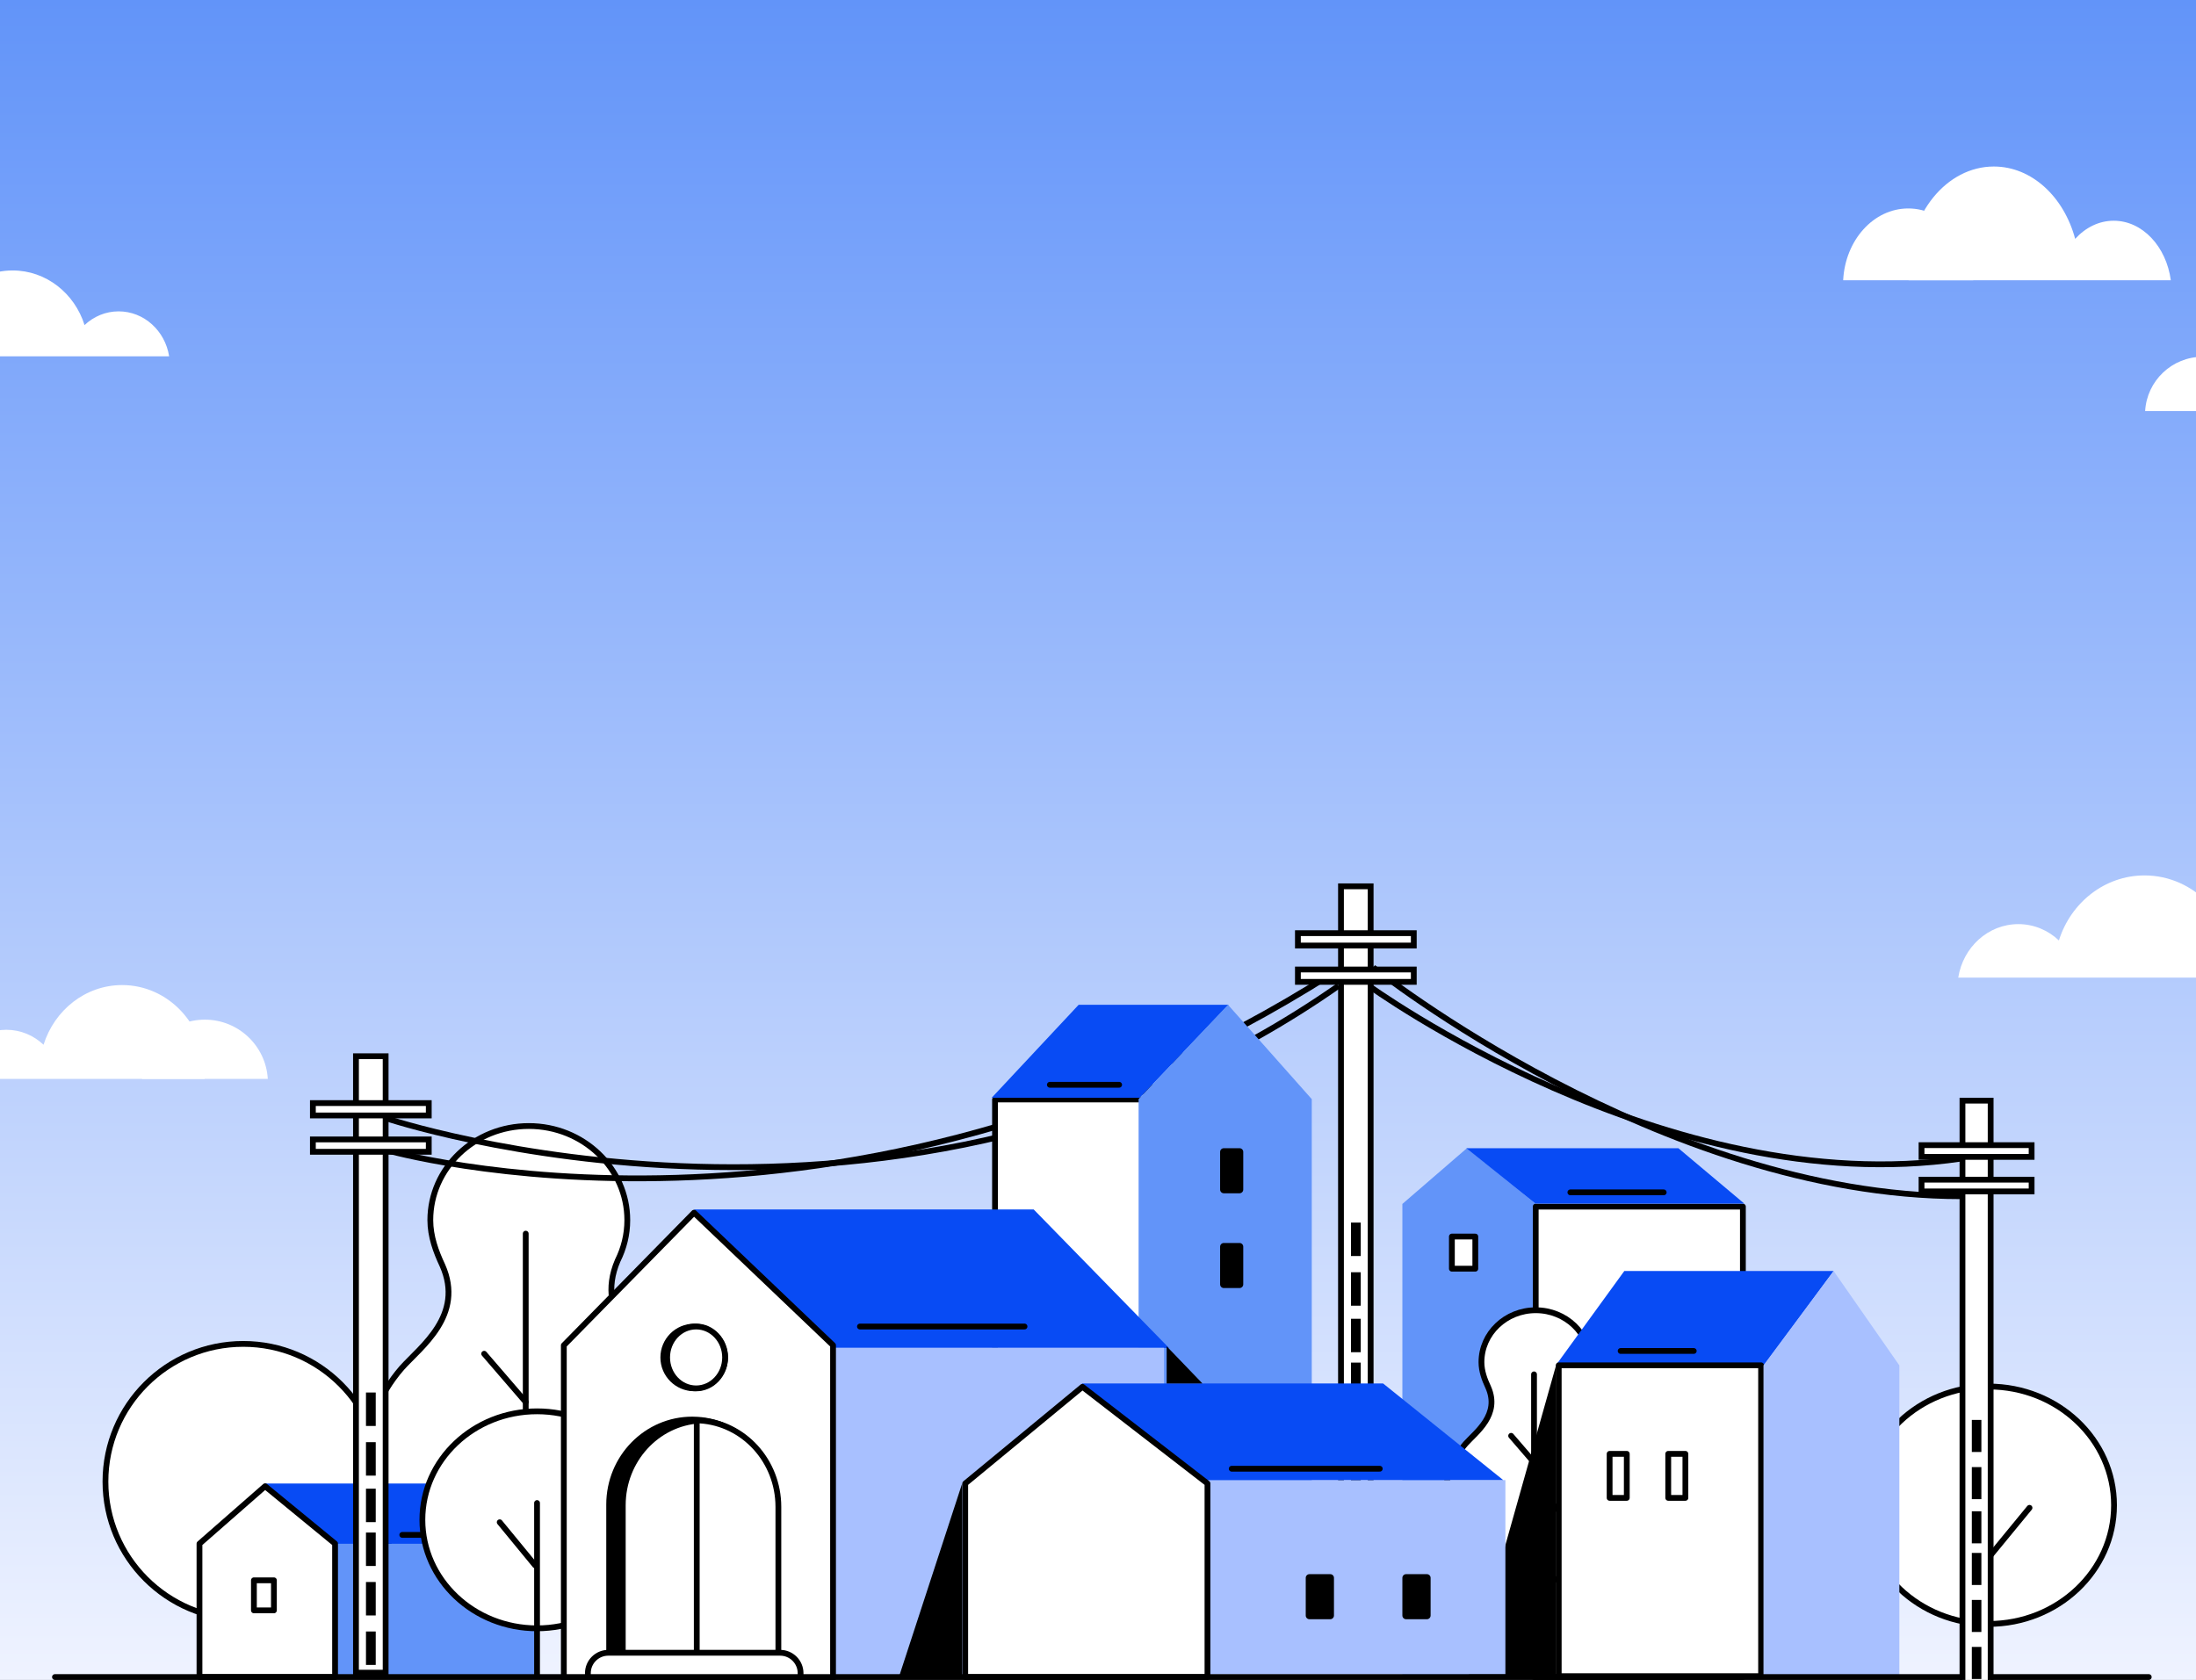 <?xml version="1.0" encoding="utf-8"?>
<svg xmlns="http://www.w3.org/2000/svg" fill="none" height="290" viewBox="0 0 379 290" width="379">
<rect x="0" y="0" width="379" height="290" fill="#333333" stroke="none"/>
<g clip-path="url(#clip0_9043_1093)">
<path d="M379 0H0V290H379V0Z" fill="url(#paint0_linear_9043_1093)"/>
<path d="M114.046 237.19C111.334 233.46 102.44 227.31 106.602 217.61C107.662 215.49 108.263 213.13 108.263 210.63C108.263 201.65 100.649 194.38 91.264 194.38C81.879 194.38 74.266 201.66 74.266 210.63C74.266 213.46 75.246 216.08 76.347 218.43C80.189 227.08 72.595 232.5 69.333 236.16C65.381 240.72 63 246.53 63 252.86C63 267.49 75.656 279.35 91.264 279.35C106.872 279.35 119.528 267.49 119.528 252.86C119.528 246.99 117.487 241.58 114.046 237.19Z" fill="white" stroke="black" stroke-miterlimit="10"/>
<path d="M90.734 212.96V287.27" stroke="black" stroke-linecap="round" stroke-linejoin="round"/>
<path d="M91.264 262.57L106.332 247.45" stroke="black" stroke-linecap="round" stroke-linejoin="round"/>
<path d="M90.734 242.02L83.56 233.69" stroke="black" stroke-linecap="round" stroke-linejoin="round"/>
<path d="M41.981 279.53C55.115 279.53 65.763 268.888 65.763 255.76C65.763 242.632 55.115 231.99 41.981 231.99C28.847 231.99 18.199 242.632 18.199 255.76C18.199 268.888 28.847 279.53 41.981 279.53Z" fill="white" stroke="black" stroke-miterlimit="10"/>
<path d="M237 167C237 167 286.5 206.5 338.5 206.5" stroke="black" stroke-miterlimit="10"/>
<path d="M236 170C236 170 287.5 207.5 338.5 200" stroke="black" stroke-miterlimit="10"/>
<path d="M66.5 193C66.5 193 155.5 223 231 170.184" stroke="black" stroke-miterlimit="10"/>
<path d="M66.5 198.5C66.5 198.5 146 221.5 230 168" stroke="black" stroke-miterlimit="10"/>
<path d="M236.556 153H231.436V259.414H236.556V153Z" fill="white" stroke="black" stroke-miterlimit="10"/>
<path d="M244 161.087H224V163.223H244V161.087Z" fill="white" stroke="black" stroke-miterlimit="10"/>
<path d="M244 167.361H224V169.496H244V167.361Z" fill="white" stroke="black" stroke-miterlimit="10"/>
<path d="M234.346 211.549H233.662V216.322H234.346V211.549Z" fill="white" stroke="black" stroke-miterlimit="10"/>
<path d="M234.346 220.123H233.662V224.896H234.346V220.123Z" fill="white" stroke="black" stroke-miterlimit="10"/>
<path d="M234.346 228.153H233.662V232.926H234.346V228.153Z" fill="white" stroke="black" stroke-miterlimit="10"/>
<path d="M234.346 235.721H233.662V240.494H234.346V235.721Z" fill="white" stroke="black" stroke-miterlimit="10"/>
<path d="M234.346 244.261H233.662V249.035H234.346V244.261Z" fill="white" stroke="black" stroke-miterlimit="10"/>
<path d="M234.346 252.802H233.662V257.576H234.346V252.802Z" fill="white" stroke="black" stroke-miterlimit="10"/>
<path d="M253.167 198.21L242.031 207.83V289.5H265.043V207.82L253.167 198.21Z" fill="#6294F9"/>
<path d="M300.801 208.29H265.043V289.5H300.801V208.29Z" fill="white" stroke="black" stroke-linecap="round" stroke-linejoin="round"/>
<path d="M264.993 207.77L253.077 198.21H289.665L301.041 207.77H264.993Z" fill="#084BF4"/>
<path d="M271.026 205.83H287.134" stroke="black" stroke-linecap="round" stroke-linejoin="round"/>
<path d="M254.618 213.46H250.576V219.01H254.618V213.46Z" fill="white" stroke="black" stroke-linecap="round" stroke-linejoin="round"/>
<path d="M171.726 260.69H204.843V189.8H171.726V260.69Z" fill="white" stroke="black" stroke-linecap="round" stroke-linejoin="round"/>
<path d="M196.709 189.5L212.036 173.45H186.163L171.156 189.5H196.709Z" fill="#084BF4"/>
<path d="M211.936 173.45L226.393 189.74V260.63H196.508V189.73L211.936 173.45Z" fill="#6294F9"/>
<path d="M193.147 187.26H181.191" stroke="black" stroke-linecap="round" stroke-linejoin="round"/>
<path d="M92.687 266.47H57.829V289.5H92.687V266.47Z" fill="#6294F9"/>
<path d="M57.889 266.5L45.713 256.09H80.831L92.626 266.5H57.889Z" fill="#084BF4"/>
<path d="M45.753 256.56L34.427 266.48V289.5H57.829V266.47L45.753 256.56Z" fill="white" stroke="black" stroke-linecap="round" stroke-linejoin="round"/>
<path d="M69.425 264.96H82.011" stroke="black" stroke-linecap="round" stroke-linejoin="round"/>
<path d="M277.609 249.78C276.118 247.72 271.206 244.33 273.507 238.99C274.087 237.82 274.427 236.52 274.427 235.14C274.427 230.19 270.235 226.18 265.053 226.18C259.87 226.18 255.678 230.19 255.678 235.14C255.678 236.7 256.218 238.14 256.829 239.44C258.95 244.21 254.757 247.2 252.957 249.21C250.775 251.72 249.465 254.93 249.465 258.42C249.465 266.48 256.438 273.02 265.043 273.02C273.647 273.02 280.62 266.48 280.62 258.42C280.62 255.19 279.5 252.2 277.599 249.78H277.609Z" fill="white" stroke="black" stroke-miterlimit="10"/>
<path d="M264.752 237.25V289.5" stroke="black" stroke-linecap="round" stroke-linejoin="round"/>
<path d="M265.042 263.78L273.347 255.44" stroke="black" stroke-linecap="round" stroke-linejoin="round"/>
<path d="M264.753 252.45L260.801 247.86" stroke="black" stroke-linecap="round" stroke-linejoin="round"/>
<path d="M343.212 280.33C355.164 280.33 364.853 271.156 364.853 259.84C364.853 248.524 355.164 239.35 343.212 239.35C331.26 239.35 321.571 248.524 321.571 259.84C321.571 271.156 331.26 280.33 343.212 280.33Z" fill="white" stroke="black" stroke-miterlimit="10"/>
<path d="M343.212 256.66V289.35" stroke="black" stroke-linecap="round" stroke-linejoin="round"/>
<path d="M343.583 268.43L350.266 260.29" stroke="black" stroke-linecap="round" stroke-linejoin="round"/>
<path d="M92.686 281.09C103.616 281.09 112.476 272.704 112.476 262.36C112.476 252.016 103.616 243.63 92.686 243.63C81.757 243.63 72.897 252.016 72.897 262.36C72.897 272.704 81.757 281.09 92.686 281.09Z" fill="white" stroke="black" stroke-miterlimit="10"/>
<path d="M92.686 259.46V289.34" stroke="black" stroke-linecap="round" stroke-linejoin="round"/>
<path d="M92.356 270.22L86.243 262.78" stroke="black" stroke-linecap="round" stroke-linejoin="round"/>
<path d="M144.022 232.7L119.78 208.78H178.399L201.761 232.7H144.022Z" fill="#084BF4"/>
<path d="M200.901 232.66H143.772V289.76H200.901V232.66Z" fill="#A8C0FF"/>
<path d="M119.78 209.34L97.309 232.23V289.76H143.772V232.22L119.78 209.34Z" fill="white" stroke="black" stroke-linecap="round" stroke-linejoin="round"/>
<path d="M134.337 259.73V285.85H104.632V259.73C104.632 251.34 111.286 244.55 119.48 244.55C119.79 244.55 120.09 244.56 120.38 244.58C128.164 245.05 134.337 251.64 134.337 259.73Z" fill="black"/>
<path d="M134.337 260.13V285.86H107.484V259.84C107.484 252.04 113.367 245.66 120.781 245.21C128.344 245.67 134.337 252.17 134.337 260.13Z" fill="white" stroke="black" stroke-linecap="round" stroke-linejoin="round"/>
<path d="M104.982 285.31H134.647C136.588 285.31 138.169 286.89 138.169 288.83V289.77H101.46V288.83C101.46 286.89 103.041 285.31 104.982 285.31Z" fill="white" stroke="black" stroke-linecap="round" stroke-linejoin="round"/>
<path d="M120.25 245.39V284.98" stroke="black" stroke-linecap="round" stroke-linejoin="round"/>
<path d="M119.81 239.66C122.755 239.66 125.142 237.274 125.142 234.33C125.142 231.386 122.755 229 119.81 229C116.865 229 114.477 231.386 114.477 234.33C114.477 237.274 116.865 239.66 119.81 239.66Z" fill="white" stroke="black" stroke-linecap="round" stroke-linejoin="round"/>
<path d="M120.14 239.67C122.903 239.67 125.143 237.279 125.143 234.33C125.143 231.381 122.903 228.99 120.14 228.99C117.377 228.99 115.138 231.381 115.138 234.33C115.138 237.279 117.377 239.67 120.14 239.67Z" fill="white" stroke="black" stroke-linecap="round" stroke-linejoin="round"/>
<path d="M148.414 228.99H176.818" stroke="black" stroke-linecap="round" stroke-linejoin="round"/>
<path d="M268.575 235.62L253.407 289.42L268.575 289.27V235.62Z" fill="black"/>
<path d="M259.81 255.5H208.395V289.05H259.81V255.5Z" fill="#A8C0FF"/>
<path d="M208.194 255.5L186.684 238.82H238.7L259.44 255.5H208.194Z" fill="#084BF4"/>
<path d="M186.814 239.4L166.583 256.09V289.5H208.394V256.08L186.814 239.4Z" fill="white" stroke="black" stroke-linecap="round" stroke-linejoin="round"/>
<path d="M212.577 253.54H238.13" stroke="black" stroke-linecap="round" stroke-linejoin="round"/>
<path d="M229.585 271.74H225.993C225.64 271.74 225.353 272.027 225.353 272.38V278.88C225.353 279.233 225.64 279.52 225.993 279.52H229.585C229.939 279.52 230.225 279.233 230.225 278.88V272.38C230.225 272.027 229.939 271.74 229.585 271.74Z" fill="black"/>
<path d="M246.263 271.74H242.672C242.318 271.74 242.031 272.027 242.031 272.38V278.88C242.031 279.233 242.318 279.52 242.672 279.52H246.263C246.617 279.52 246.904 279.233 246.904 278.88V272.38C246.904 272.027 246.617 271.74 246.263 271.74Z" fill="black"/>
<path d="M304.433 235.69L316.459 219.41H280.331L268.515 235.69H304.433Z" fill="#084BF4"/>
<path d="M269.015 289.35H303.942V235.69H269.015V289.35Z" fill="white" stroke="black" stroke-linecap="round" stroke-linejoin="round"/>
<path d="M316.459 219.41L327.804 235.7V289.35H304.353V235.69L316.459 219.41Z" fill="#A8C0FF"/>
<path d="M292.317 233.21H279.7" stroke="black" stroke-linecap="round" stroke-linejoin="round"/>
<path d="M287.915 258.57H290.876V250.97H287.915V258.57Z" fill="white" stroke="black" stroke-linecap="round" stroke-linejoin="round"/>
<path d="M277.799 258.57H280.761V250.97H277.799V258.57Z" fill="white" stroke="black" stroke-linecap="round" stroke-linejoin="round"/>
<path d="M9.485 289.5H370.846" stroke="black" stroke-linecap="round" stroke-linejoin="round"/>
<path d="M166.053 256.09L155.138 289.5H166.053" fill="black"/>
<path d="M201.351 232.4L207.524 238.82H201.351V232.4Z" fill="black"/>
<path d="M385.676 167.461C385.676 167.901 385.66 168.332 385.627 168.763H337.966C338.789 163.523 343.12 159.527 348.339 159.527C351.025 159.527 353.476 160.585 355.34 162.343C357.384 155.825 363.23 151.121 370.117 151.121C378.707 151.121 385.676 158.437 385.676 167.461Z" fill="white"/>
<path d="M329.342 46.935C329.342 47.425 329.362 47.905 329.392 48.385H374.654C373.874 42.555 369.762 38.105 364.799 38.105C362.248 38.105 359.917 39.285 358.146 41.235C356.205 33.975 350.652 28.745 344.109 28.745C335.955 28.745 329.332 36.885 329.332 46.935H329.342Z" fill="white"/>
<path d="M318.106 48.385H340.567C340.227 41.475 335.335 35.985 329.342 35.985C323.339 35.985 318.446 41.475 318.106 48.385Z" fill="white"/>
<path d="M390.112 70.955H370.222C370.522 65.735 374.855 61.585 380.167 61.585C385.48 61.585 389.812 65.735 390.112 70.955Z" fill="white"/>
<path d="M35.364 185.048C35.364 185.452 35.349 185.848 35.319 186.244H-8.434C-7.679 181.433 -3.702 177.765 1.088 177.765C3.555 177.765 5.804 178.736 7.516 180.35C9.392 174.366 14.758 170.048 21.081 170.048C28.966 170.048 35.364 176.764 35.364 185.048Z" fill="white"/>
<path d="M46.217 186.245H24.505C24.834 180.545 29.565 176.018 35.357 176.018C41.149 176.018 45.888 180.545 46.217 186.245Z" fill="white"/>
<path d="M-10.89 60.417C-10.89 60.788 -10.88 61.148 -10.85 61.508H29.19C28.5 57.108 24.858 53.748 20.476 53.748C18.215 53.748 16.163 54.638 14.593 56.117C12.872 50.638 7.969 46.688 2.176 46.688C-5.037 46.688 -10.89 52.837 -10.89 60.417Z" fill="white"/>
<path d="M43.822 277.99H47.274V272.8H43.822V277.99Z" fill="white" stroke="black" stroke-linecap="round" stroke-linejoin="round"/>
<path d="M213.927 198.21H211.216C210.862 198.21 210.576 198.496 210.576 198.85V205.35C210.576 205.703 210.862 205.99 211.216 205.99H213.927C214.281 205.99 214.568 205.703 214.568 205.35V198.85C214.568 198.496 214.281 198.21 213.927 198.21Z" fill="black"/>
<path d="M213.927 214.57H211.216C210.862 214.57 210.576 214.857 210.576 215.21V221.71C210.576 222.063 210.862 222.35 211.216 222.35H213.927C214.281 222.35 214.568 222.063 214.568 221.71V215.21C214.568 214.857 214.281 214.57 213.927 214.57Z" fill="black"/>
<path d="M66.556 182.333H61.436V288.747H66.556V182.333Z" fill="white" stroke="black" stroke-miterlimit="10"/>
<path d="M74 190.421H54V192.556H74V190.421Z" fill="white" stroke="black" stroke-miterlimit="10"/>
<path d="M74 196.694H54V198.829H74V196.694Z" fill="white" stroke="black" stroke-miterlimit="10"/>
<path d="M64.346 240.882H63.662V245.656H64.346V240.882Z" fill="white" stroke="black" stroke-miterlimit="10"/>
<path d="M64.346 249.456H63.662V254.229H64.346V249.456Z" fill="white" stroke="black" stroke-miterlimit="10"/>
<path d="M64.346 257.486H63.662V262.259H64.346V257.486Z" fill="white" stroke="black" stroke-miterlimit="10"/>
<path d="M64.346 265.054H63.662V269.827H64.346V265.054Z" fill="white" stroke="black" stroke-miterlimit="10"/>
<path d="M64.346 273.595H63.662V278.368H64.346V273.595Z" fill="white" stroke="black" stroke-miterlimit="10"/>
<path d="M64.346 282.136H63.662V286.909H64.346V282.136Z" fill="white" stroke="black" stroke-miterlimit="10"/>
<path d="M343.558 190H338.695V291.08H343.558V190Z" fill="white" stroke="black" stroke-miterlimit="10"/>
<path d="M350.629 197.682H331.631V199.71H350.629V197.682Z" fill="white" stroke="black" stroke-miterlimit="10"/>
<path d="M350.629 203.641H331.631V205.669H350.629V203.641Z" fill="white" stroke="black" stroke-miterlimit="10"/>
<path d="M341.459 245.614H340.809V250.148H341.459V245.614Z" fill="white" stroke="black" stroke-miterlimit="10"/>
<path d="M341.459 253.758H340.809V258.293H341.459V253.758Z" fill="white" stroke="black" stroke-miterlimit="10"/>
<path d="M341.459 261.386H340.809V265.92H341.459V261.386Z" fill="white" stroke="black" stroke-miterlimit="10"/>
<path d="M341.459 268.574H340.809V273.108H341.459V268.574Z" fill="white" stroke="black" stroke-miterlimit="10"/>
<path d="M341.459 276.687H340.809V281.221H341.459V276.687Z" fill="white" stroke="black" stroke-miterlimit="10"/>
<path d="M341.459 284.8H340.809V289.334H341.459V284.8Z" fill="white" stroke="black" stroke-miterlimit="10"/>
</g>
<defs>
<linearGradient gradientUnits="userSpaceOnUse" id="paint0_linear_9043_1093" x1="189.5" x2="189.5" y1="0" y2="290">
<stop stop-color="#6294F9"/>
<stop offset="1" stop-color="#EFF3FF"/>
</linearGradient>
<clipPath id="clip0_9043_1093">
<rect fill="white" height="290" width="379"/>
</clipPath>
</defs>
</svg>